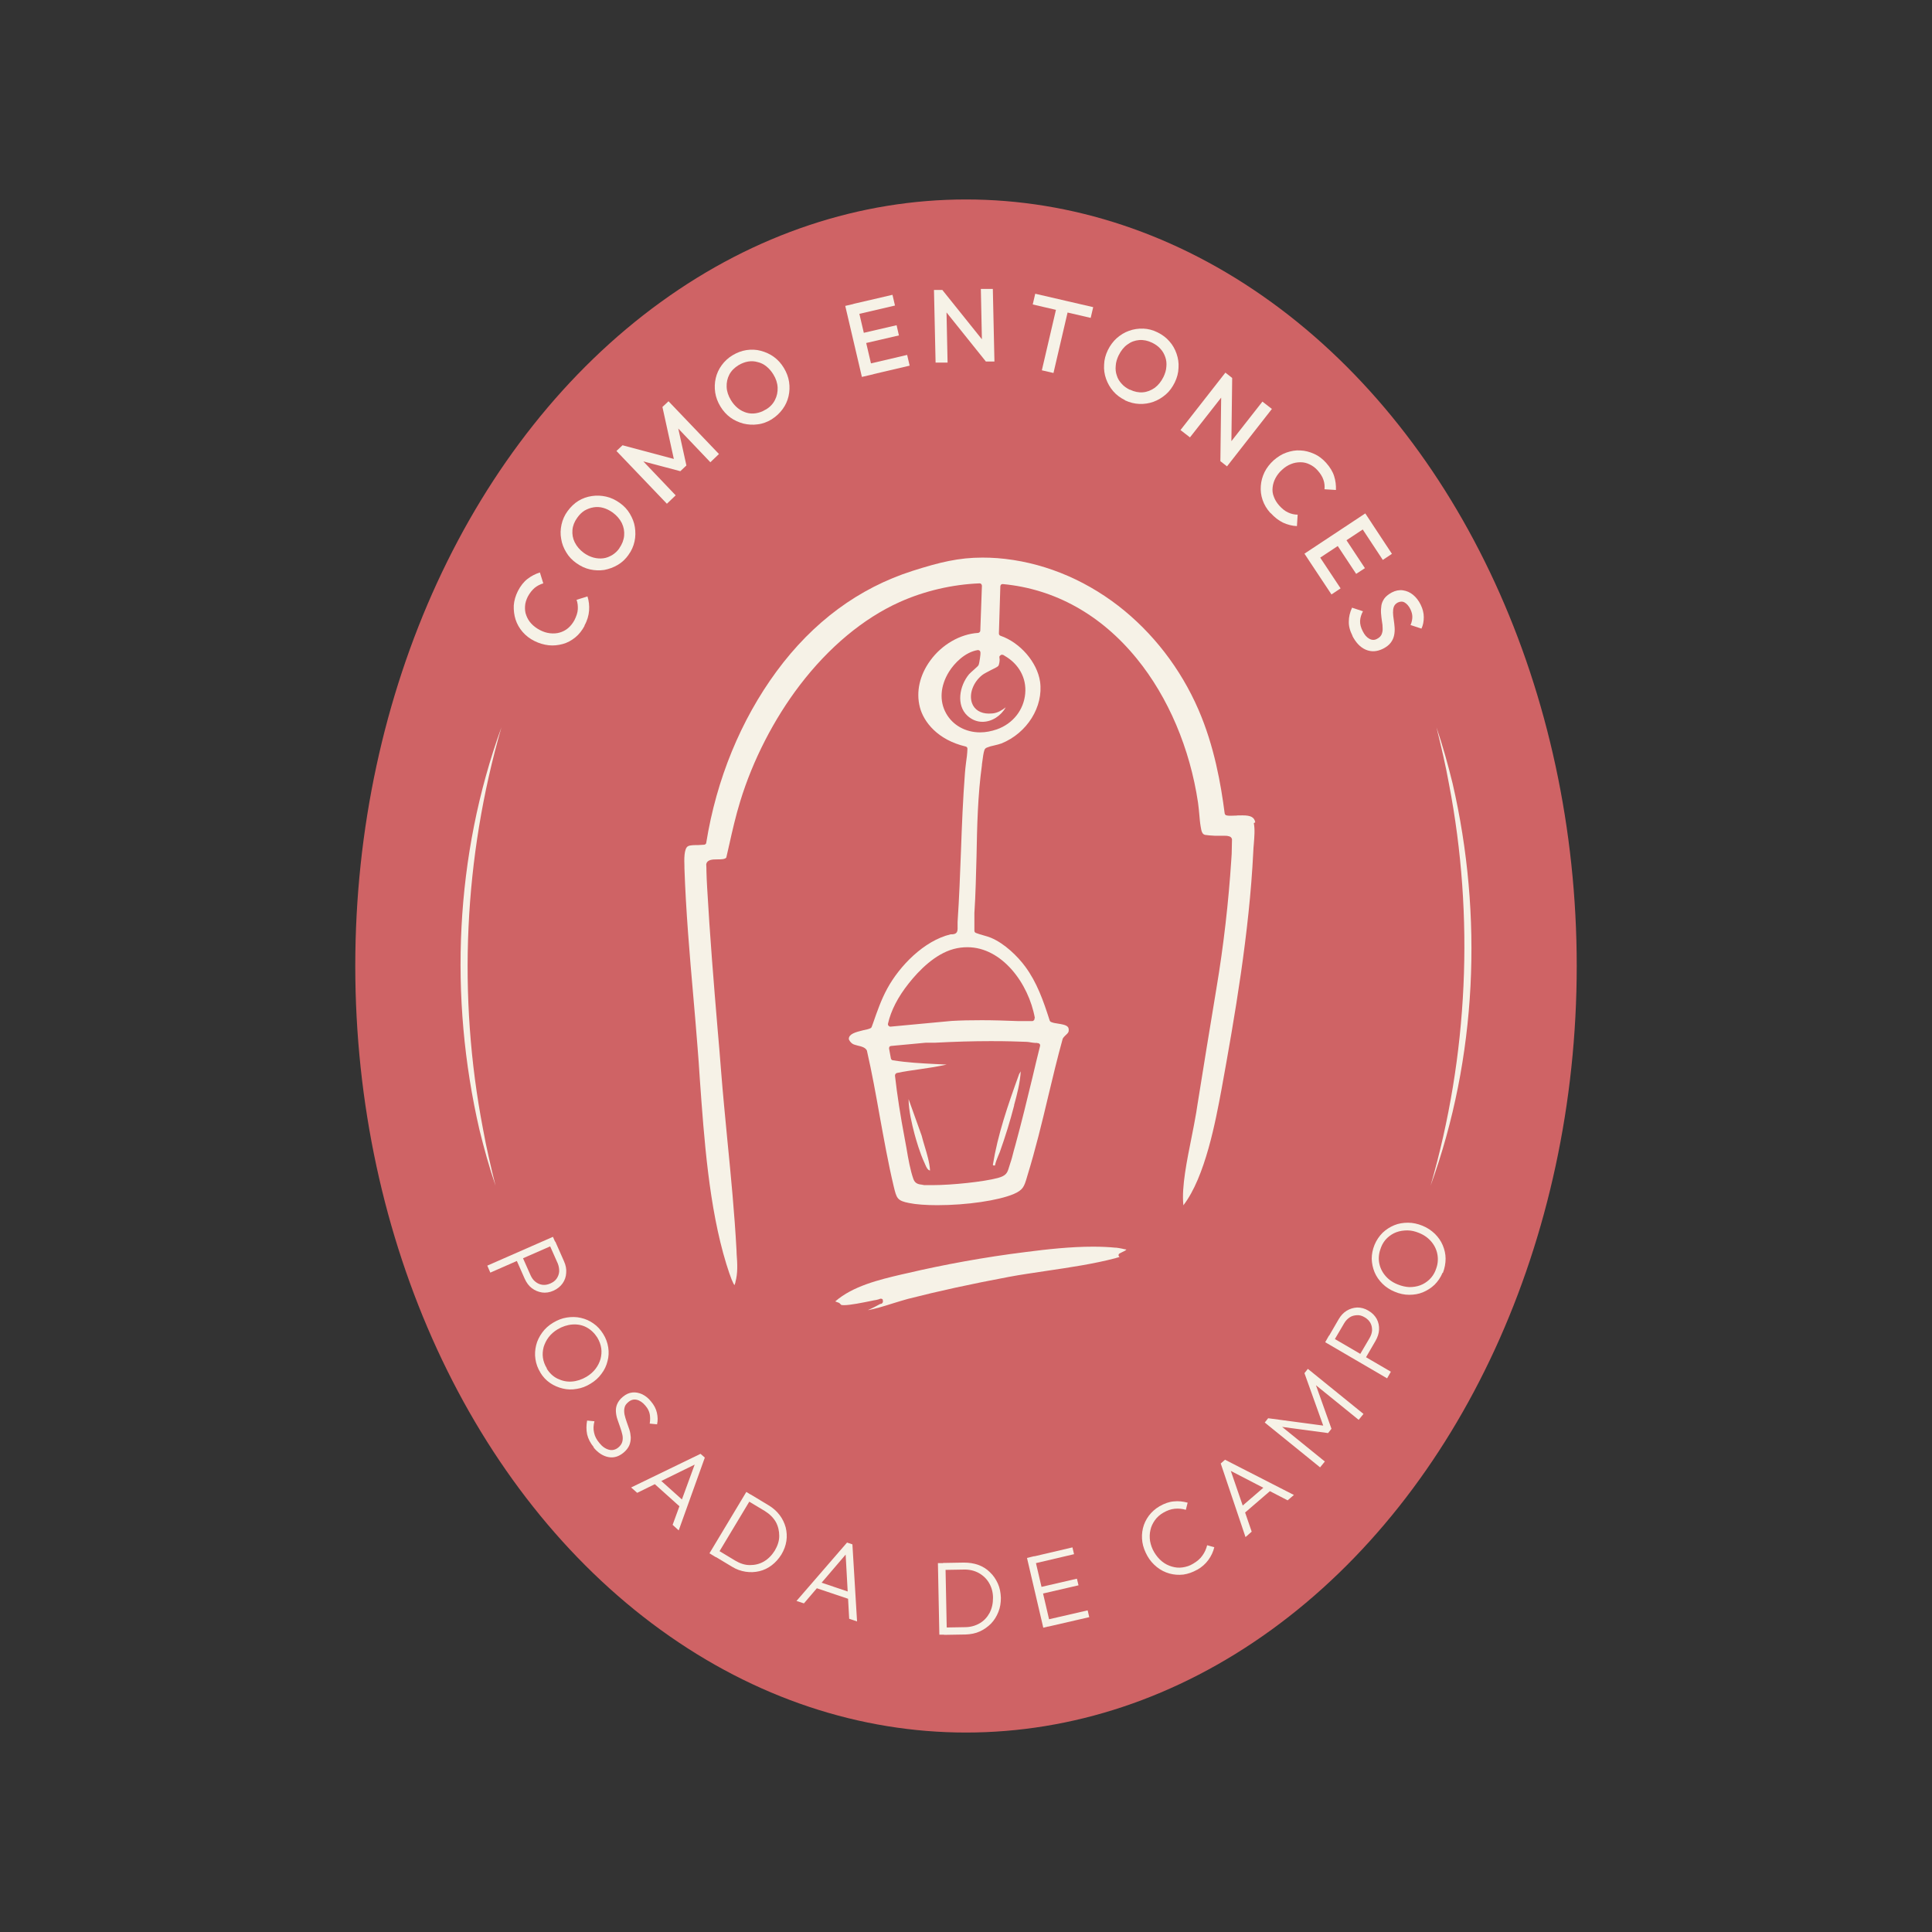 <svg xmlns="http://www.w3.org/2000/svg" id="Capa_1" viewBox="0 0 1080 1080"><rect x="0" y="0" width="1080" height="1080" fill="#333333" stroke="none"/><defs><style>      .st0 {        fill: #cf6365;      }      .st1 {        fill: #f6f2e7;      }    </style></defs><ellipse class="st0" cx="540" cy="540" rx="341.4" ry="428.5"></ellipse><g><path class="st1" d="M326.8,349.8c-1.4,2.6-3.1,4.8-5.2,6.5-2.1,1.7-4.4,3-7,3.7s-5.2,1-7.9.7c-2.7-.3-5.4-1.1-8-2.4s-4.8-3-6.6-5.1c-1.8-2.1-3.1-4.4-3.9-6.9-.8-2.5-1.1-5.2-1-7.9.2-2.7,1-5.4,2.3-8,1.5-2.9,3.3-5.2,5.4-6.8,2.1-1.6,4.4-2.8,6.9-3.6l1.9,6.1c-1.7.5-3.3,1.3-4.8,2.5-1.4,1.2-2.7,2.8-3.8,4.8-.9,1.8-1.5,3.6-1.6,5.4-.1,1.8,0,3.5.7,5.2.6,1.7,1.5,3.2,2.8,4.6,1.3,1.4,2.9,2.6,4.8,3.6,1.9,1,3.8,1.6,5.7,1.8,1.9.2,3.7.1,5.4-.4,1.7-.5,3.3-1.3,4.7-2.5,1.4-1.2,2.5-2.6,3.5-4.4,1.1-2.2,1.8-4.2,1.9-6.1.1-1.9-.1-3.7-.7-5.3l6.1-1.9c.8,2.5,1.1,5.2.9,7.9-.2,2.7-1,5.6-2.6,8.4Z"></path><path class="st1" d="M351.4,310.1c-1.7,2.4-3.7,4.3-6.1,5.7-2.4,1.4-4.9,2.3-7.5,2.8-2.7.4-5.3.3-8-.3-2.7-.6-5.2-1.8-7.6-3.5-2.4-1.7-4.3-3.7-5.7-6.1-1.4-2.3-2.4-4.8-2.8-7.5-.5-2.6-.4-5.3.2-8,.6-2.7,1.7-5.2,3.4-7.5s3.7-4.3,6-5.7c2.3-1.4,4.8-2.3,7.5-2.7,2.7-.4,5.3-.3,8,.3,2.7.6,5.2,1.8,7.6,3.5,2.4,1.7,4.3,3.7,5.7,6.1,1.4,2.4,2.4,4.8,2.8,7.5.4,2.6.4,5.3-.2,8-.6,2.7-1.7,5.2-3.4,7.5ZM346.2,306.4c1.6-2.2,2.5-4.6,2.7-7,.2-2.4-.2-4.7-1.3-7-1.1-2.2-2.8-4.2-5.1-5.9-1.7-1.2-3.5-2.1-5.3-2.6-1.8-.5-3.6-.6-5.4-.3-1.8.3-3.4.9-5,1.8-1.6,1-2.9,2.3-4.1,4-1.6,2.2-2.5,4.5-2.7,6.9-.2,2.4.2,4.7,1.3,6.9,1.1,2.2,2.8,4.2,5.1,5.9,1.7,1.2,3.5,2.1,5.4,2.6,1.9.5,3.7.6,5.4.4,1.8-.2,3.4-.9,5-1.8,1.6-1,3-2.3,4.1-3.9Z"></path><path class="st1" d="M372.8,281.6l-28.2-29.5,3.4-3.2,31.5,8.4-2.2,2.1-7-31.9,3.4-3.2,28.2,29.5-4.8,4.6-20-21,1.4-.8,5.2,23.6-3.4,3.2-23.4-6.2.8-1.3,20,21-4.8,4.6Z"></path><path class="st1" d="M431.4,234.4c-2.5,1.5-5.1,2.5-7.8,2.8-2.7.4-5.4.2-8-.4-2.6-.7-5.1-1.8-7.3-3.4-2.2-1.6-4.1-3.7-5.6-6.2-1.5-2.5-2.5-5.1-2.9-7.8-.4-2.7-.3-5.4.3-8,.6-2.6,1.7-5,3.3-7.2,1.6-2.2,3.6-4.1,6.1-5.6,2.5-1.5,5.1-2.5,7.8-2.9,2.7-.4,5.4-.3,8,.4,2.6.7,5.1,1.8,7.3,3.4,2.2,1.6,4.1,3.7,5.6,6.2,1.5,2.5,2.5,5.1,2.9,7.8.4,2.7.3,5.4-.3,8-.6,2.6-1.7,5-3.3,7.2s-3.6,4.1-6,5.6ZM428,229c2.4-1.4,4.1-3.2,5.2-5.4,1.1-2.1,1.6-4.5,1.5-6.9-.1-2.5-.9-5-2.4-7.4-1.1-1.8-2.4-3.3-3.9-4.5-1.5-1.2-3.1-2-4.9-2.4-1.7-.5-3.5-.6-5.3-.3-1.8.3-3.6,1-5.3,2-2.3,1.4-4.1,3.2-5.2,5.3-1.1,2.1-1.6,4.4-1.5,6.9.1,2.5.9,4.9,2.4,7.4,1.1,1.8,2.4,3.3,3.9,4.5s3.1,2,4.8,2.5c1.7.5,3.5.6,5.3.3,1.8-.3,3.6-.9,5.3-2Z"></path><path class="st1" d="M481.8,210.7l-9.3-39.7,6.5-1.5,9.3,39.7-6.5,1.5ZM478.4,175.9l-1.4-6,21.9-5.1,1.4,6-21.9,5.1ZM482.2,192.2l-1.3-5.7,20.3-4.7,1.3,5.7-20.3,4.7ZM486.3,209.6l-1.4-6,22.2-5.2,1.4,6-22.2,5.2Z"></path><path class="st1" d="M523,202.8l-.9-40.7h4.7c0-.1,2.2,7.5,2.2,7.5l.7,33.1h-6.7ZM551.2,202.2l-25.1-31.3.6-8.9,25.1,31.3-.6,8.9ZM551.2,202.2l-2.2-7.1-.7-33.6h6.7c0-.1.9,40.6.9,40.6h-4.7Z"></path><path class="st1" d="M577.3,170.2l1.4-6,32.4,7.5-1.4,6-32.4-7.5ZM582.4,207l9-38.6,6.5,1.5-9,38.6-6.5-1.5Z"></path><path class="st1" d="M628.9,223.7c-2.6-1.3-4.8-2.9-6.6-5-1.8-2.1-3.1-4.4-4-6.9-.9-2.6-1.3-5.2-1.1-8,.1-2.8.8-5.4,2.1-8.1,1.3-2.6,2.9-4.8,5-6.7,2.1-1.8,4.3-3.2,6.9-4.1,2.5-.9,5.2-1.3,7.9-1.2,2.7.1,5.4.8,8,2.1,2.6,1.3,4.8,2.9,6.6,5,1.8,2,3.1,4.3,4,6.9.9,2.6,1.3,5.2,1.1,8-.1,2.8-.8,5.4-2.1,8.1-1.3,2.6-2.9,4.9-5,6.7-2.1,1.8-4.4,3.2-6.9,4.1-2.5.9-5.1,1.3-7.9,1.2-2.7-.1-5.4-.8-8-2ZM631.6,217.8c2.5,1.2,4.9,1.7,7.3,1.5,2.4-.2,4.6-1.1,6.6-2.5,2-1.5,3.6-3.5,4.9-6.1.9-1.9,1.5-3.8,1.6-5.7.2-1.9,0-3.7-.6-5.4-.6-1.7-1.4-3.2-2.7-4.6-1.2-1.4-2.8-2.5-4.6-3.4-2.5-1.2-4.9-1.7-7.3-1.5-2.4.2-4.6,1-6.6,2.5-2,1.4-3.6,3.5-4.9,6.1-.9,1.9-1.5,3.8-1.6,5.8-.2,1.9,0,3.7.6,5.4.5,1.7,1.4,3.2,2.7,4.6,1.2,1.4,2.8,2.5,4.6,3.4Z"></path><path class="st1" d="M659.9,240.4l25.1-32.1,3.7,2.9-3.1,7.3-20.4,26-5.3-4.1ZM682.2,257.8l.5-40.1,6.1-6.5-.5,40.1-6.1,6.5ZM682.2,257.8l2.8-6.9,20.7-26.4,5.3,4.1-25.1,32.1-3.7-2.9Z"></path><path class="st1" d="M710.1,286.7c-2-2.2-3.4-4.6-4.3-7.2-.9-2.6-1.2-5.2-1-7.9.2-2.7.9-5.2,2.1-7.7,1.2-2.4,2.9-4.6,5.1-6.6,2.2-1.9,4.5-3.4,7.1-4.3,2.6-.9,5.2-1.4,7.8-1.2,2.7.1,5.2.8,7.7,1.9,2.5,1.1,4.7,2.8,6.7,5,2.2,2.5,3.7,4.9,4.5,7.5.8,2.5,1.1,5.1,1,7.7l-6.4-.4c.2-1.8,0-3.6-.6-5.3-.6-1.8-1.7-3.5-3.2-5.2-1.3-1.5-2.8-2.6-4.5-3.4-1.6-.8-3.3-1.2-5.1-1.2s-3.6.3-5.3,1c-1.8.7-3.5,1.8-5,3.2-1.6,1.4-2.8,3-3.7,4.7-.9,1.7-1.4,3.4-1.6,5.2-.2,1.8,0,3.5.7,5.2.6,1.7,1.6,3.3,2.9,4.8,1.7,1.9,3.3,3.2,5.1,4,1.7.8,3.5,1.2,5.3,1.2l-.4,6.4c-2.7-.1-5.2-.8-7.7-1.9-2.5-1.2-4.8-3-7-5.4Z"></path><path class="st1" d="M729.2,309.5l34-22.5,3.7,5.6-34,22.5-3.7-5.6ZM731.7,313.3l5.1-3.4,12.6,19-5.1,3.4-12.6-19ZM746.6,303.4l4.9-3.2,11.5,17.4-4.9,3.2-11.5-17.4ZM760.6,294.2l5.1-3.4,12.4,18.8-5.1,3.4-12.4-18.8Z"></path><path class="st1" d="M756.1,355.5c-1.5-2.9-2.2-5.6-2.1-8.1,0-2.5.6-5.1,1.8-7.7l6.1,2c-.9,1.7-1.5,3.5-1.6,5.3-.1,1.8.4,3.8,1.5,5.9,1,2,2.2,3.4,3.7,4.2s2.9.8,4.3,0c1.2-.6,2-1.4,2.5-2.4.4-1,.7-2.2.6-3.4,0-1.3-.1-2.6-.4-4.1-.2-1.4-.4-2.9-.5-4.4-.1-1.5,0-2.9.2-4.3.2-1.4.8-2.7,1.7-4,.9-1.2,2.3-2.3,4.1-3.3,2.1-1.1,4.2-1.5,6.3-1.2,2,.3,3.9,1.1,5.6,2.5,1.7,1.4,3.1,3.2,4.2,5.4,1.2,2.4,1.8,4.8,1.8,7.1,0,2.4-.4,4.5-1.3,6.4l-6.1-2c.7-1.6,1-3.2,1-4.6,0-1.4-.4-2.8-1.1-4.3-.9-1.8-2-3-3.2-3.7-1.2-.7-2.5-.6-3.8,0-1.1.6-1.8,1.3-2.2,2.3-.4,1-.5,2.1-.5,3.3,0,1.3.2,2.6.4,4,.2,1.4.4,2.9.5,4.4.1,1.5,0,3-.3,4.4-.3,1.4-.9,2.8-1.9,4.1-1,1.3-2.4,2.4-4.4,3.4-3.3,1.6-6.4,1.8-9.5.5-3.1-1.3-5.6-4-7.6-7.9Z"></path></g><g><path class="st1" d="M272.4,707.5l36.7-16.1,1.7,3.9-36.7,16.1-1.7-3.9ZM288.3,703.6l3.5-1.5,4.8,10.8c.7,1.5,1.5,2.7,2.7,3.6,1.1.9,2.4,1.5,3.8,1.7,1.4.2,2.9,0,4.5-.7,1.6-.7,2.8-1.6,3.6-2.8.8-1.2,1.3-2.5,1.4-4,0-1.5-.2-2.9-.8-4.4l-4.8-10.8,3.4-1.5,4.9,11.1c1,2.2,1.4,4.4,1.2,6.5-.1,2.1-.8,4.1-2,5.8-1.2,1.7-2.9,3.1-5.1,4.1-2.2,1-4.4,1.3-6.4,1s-4-1.1-5.7-2.4c-1.7-1.3-3-3.1-4-5.3l-4.9-11.1Z"></path><path class="st1" d="M302.1,767.3c-1.5-2.4-2.4-4.9-2.8-7.6-.4-2.6-.2-5.2.4-7.7.6-2.5,1.8-4.9,3.4-7.1,1.6-2.2,3.6-4,6.1-5.5,2.5-1.5,5-2.5,7.7-2.9,2.6-.4,5.2-.4,7.8.2s4.9,1.6,7,3.1c2.2,1.5,4,3.5,5.5,5.9,1.5,2.4,2.4,4.9,2.8,7.5.4,2.6.3,5.2-.4,7.7-.6,2.5-1.7,4.9-3.4,7.1-1.6,2.2-3.6,4-6.1,5.5-2.4,1.5-5,2.5-7.7,2.9-2.7.5-5.3.4-7.8-.2-2.5-.6-4.9-1.6-7.1-3.1s-4-3.4-5.5-5.9ZM305.6,765c1.6,2.6,3.6,4.5,6.1,5.7,2.5,1.2,5.1,1.8,7.9,1.6,2.8-.2,5.6-1.1,8.3-2.7,2-1.2,3.7-2.7,5-4.4,1.3-1.7,2.2-3.5,2.8-5.5.5-2,.7-4,.4-6-.3-2-1-4-2.2-6-1.6-2.5-3.6-4.4-6-5.7-2.4-1.3-5.1-1.8-7.9-1.6-2.8.2-5.6,1.1-8.3,2.7-2,1.2-3.7,2.7-5,4.4-1.3,1.7-2.2,3.6-2.8,5.5-.5,2-.7,4-.4,6s1,4,2.2,5.9Z"></path><path class="st1" d="M332,809.1c-2-2.4-3.2-4.8-3.8-7.3-.5-2.5-.5-5.1,0-7.7l4.1.4c-.6,2.3-.7,4.4-.2,6.4.4,2,1.4,3.9,3,5.8,1.6,2,3.4,3.2,5.3,3.7,1.9.5,3.7,0,5.2-1.2,1.2-1,2-2.1,2.3-3.4.3-1.2.3-2.5,0-3.8-.3-1.3-.7-2.7-1.2-4.1-.5-1.4-1-2.9-1.5-4.3-.5-1.4-.8-2.9-.9-4.4-.1-1.5.1-2.9.7-4.3.6-1.4,1.6-2.8,3.2-4.1,1.7-1.4,3.4-2.2,5.3-2.4,1.9-.2,3.7.2,5.5,1,1.8.9,3.5,2.2,4.9,4,1.7,2,2.8,4.1,3.3,6.3.5,2.2.6,4.4.1,6.5l-4.1-.4c.3-1.9.3-3.7,0-5.3-.3-1.6-1.1-3.2-2.4-4.7-1.5-1.8-3.1-2.9-4.8-3.3-1.7-.4-3.3,0-4.8,1.3-1.2,1-1.9,2-2.1,3.2-.3,1.1-.2,2.4,0,3.7.3,1.3.7,2.7,1.2,4.1.5,1.4,1,2.8,1.5,4.3.5,1.5.7,3,.8,4.4,0,1.5-.2,2.9-.8,4.4-.6,1.4-1.7,2.9-3.3,4.2-2.7,2.2-5.5,3-8.5,2.4-3-.6-5.8-2.4-8.3-5.5Z"></path><path class="st1" d="M352.6,831.6l39-18.9,2.4,2.1-14.6,40.7-3.4-3.1,13.1-35.8,1.3,1.1-34.2,16.8-3.4-3ZM365.2,828.9l2.5-2.8,15.6,14-2.5,2.8-15.6-14Z"></path><path class="st1" d="M396.6,868.3l20.6-34.3,3.6,2.2-20.6,34.3-3.6-2.2ZM398.9,869.7l2-3.4,10.1,6.1c2.7,1.6,5.4,2.5,8.2,2.5,2.8,0,5.4-.6,7.8-2,2.4-1.4,4.4-3.4,6.1-6.1,1.6-2.7,2.5-5.4,2.5-8.2,0-2.8-.6-5.4-1.9-7.8-1.4-2.4-3.4-4.4-6.1-6.1l-10-6,2-3.3,10.1,6.1c2.5,1.5,4.5,3.3,6.1,5.4,1.6,2.1,2.7,4.4,3.4,6.9.6,2.5.8,5,.4,7.6-.4,2.6-1.3,5.1-2.8,7.6-1.5,2.4-3.3,4.4-5.4,6-2.1,1.6-4.4,2.7-6.9,3.3-2.5.6-5.1.7-7.7.3-2.6-.4-5.2-1.3-7.6-2.8l-10.3-6.2Z"></path><path class="st1" d="M445.2,895l28.3-32.7,3,1,2.6,43.1-4.4-1.5-2.1-38.1,1.6.5-24.8,29-4.3-1.4ZM455.6,887.5l1.2-3.6,19.9,6.7-1.2,3.6-19.9-6.7Z"></path><path class="st1" d="M525.1,913.8l-.8-40h4.2c0,0,.8,40,.8,40h-4.2ZM527.7,913.8v-4c0,0,11.7-.2,11.7-.2,3.1,0,5.9-.8,8.3-2.2,2.4-1.4,4.2-3.4,5.5-5.8,1.3-2.5,1.9-5.3,1.9-8.4,0-3.1-.8-5.9-2.2-8.3-1.4-2.4-3.3-4.2-5.8-5.6-2.4-1.3-5.2-2-8.4-1.9l-11.6.2v-3.9c0,0,11.7-.2,11.7-.2,2.9,0,5.6.4,8.1,1.3,2.5.9,4.7,2.3,6.5,4.1,1.9,1.8,3.3,3.9,4.4,6.3,1.1,2.4,1.6,5.1,1.7,8,0,2.8-.4,5.5-1.4,7.9-1,2.5-2.3,4.6-4.1,6.5-1.8,1.8-3.9,3.3-6.3,4.4-2.4,1.1-5.1,1.6-8,1.7l-12,.2Z"></path><path class="st1" d="M583.2,909.9l-9.1-39,4.1-1,9.1,39-4.1,1ZM577.8,874.1l-.9-3.8,22.6-5.3.9,3.8-22.6,5.3ZM581.7,891.1l-.9-3.7,21.2-4.9.9,3.7-21.2,4.9ZM585.9,909.3l-.9-3.8,23-5.3.9,3.8-23,5.3Z"></path><path class="st1" d="M669.2,877.5c-2.5,1.4-5,2.3-7.7,2.7-2.7.3-5.3.1-7.8-.6-2.5-.7-4.9-1.9-7-3.6s-3.9-3.7-5.3-6.2-2.4-5.1-2.8-7.7c-.4-2.7-.3-5.2.3-7.8.6-2.5,1.7-4.8,3.3-7,1.6-2.1,3.6-3.9,6-5.3,2.6-1.5,5.3-2.5,7.9-2.7,2.6-.3,5.2,0,7.8.7l-1,4c-2-.6-4.1-.8-6.2-.6-2.2.2-4.3,1-6.4,2.2-1.9,1.1-3.5,2.5-4.7,4.2-1.2,1.7-2.1,3.5-2.5,5.5-.5,2-.5,4.1-.2,6.2.4,2.1,1.1,4.2,2.3,6.2,1.2,2,2.6,3.7,4.3,5.1,1.7,1.4,3.5,2.3,5.5,2.9,2,.6,4,.8,6,.5,2.1-.3,4.1-.9,6-2.1,2.2-1.3,4-2.8,5.2-4.6,1.3-1.8,2.1-3.7,2.6-5.7l4,1.1c-.6,2.5-1.7,4.9-3.3,7.1-1.6,2.2-3.7,4.1-6.4,5.6Z"></path><path class="st1" d="M696.2,859.1l-13.8-41,2.4-2.1,38.5,19.7-3.5,3-33.8-17.5,1.3-1.1,12.4,36.1-3.4,3ZM695.1,846.3l-2.5-2.9,15.9-13.7,2.5,2.9-15.9,13.7Z"></path><path class="st1" d="M738.1,820.4l-31.1-25.2,1.9-2.4,32.9,4.4-1.4,1.7-11.2-31.3,1.9-2.4,31.1,25.2-2.7,3.3-25.3-20.5.8-.6,9.3,26.1-1.9,2.4-27.5-3.7.4-.9,25.3,20.5-2.7,3.3Z"></path><path class="st1" d="M775.4,770.5l-34.6-20.2,2.1-3.7,34.6,20.2-2.1,3.7ZM762.9,760.1l-3.3-1.9,6-10.2c.8-1.4,1.3-2.8,1.4-4.3,0-1.5-.2-2.8-.9-4.1-.7-1.3-1.7-2.3-3.2-3.2-1.5-.9-2.9-1.3-4.4-1.2s-2.8.4-4,1.2c-1.2.8-2.3,1.9-3.1,3.3l-6,10.2-3.2-1.9,6.1-10.5c1.2-2.1,2.7-3.7,4.5-4.8,1.8-1.1,3.8-1.7,5.9-1.8,2.1,0,4.2.5,6.3,1.8,2.1,1.2,3.6,2.8,4.6,4.6,1,1.9,1.4,3.9,1.3,6-.1,2.1-.8,4.2-2,6.3l-6.1,10.5Z"></path><path class="st1" d="M806.4,711.5c-1.1,2.6-2.6,4.8-4.5,6.7-1.9,1.8-4.1,3.2-6.5,4.2-2.4,1-5,1.4-7.7,1.4-2.7,0-5.4-.6-8-1.7-2.7-1.1-5-2.6-6.9-4.5-1.9-1.9-3.4-4-4.4-6.4s-1.5-4.9-1.6-7.5c0-2.6.5-5.2,1.6-7.9,1.1-2.6,2.6-4.8,4.5-6.7,1.9-1.8,4.1-3.2,6.5-4.2,2.4-1,5-1.4,7.7-1.4,2.7,0,5.4.6,8.1,1.7,2.7,1.1,4.9,2.6,6.9,4.5,1.9,1.9,3.4,4,4.4,6.4,1,2.4,1.6,4.9,1.6,7.5,0,2.6-.5,5.3-1.5,7.9ZM802.5,710c1.2-2.8,1.5-5.6,1.1-8.3-.4-2.7-1.5-5.2-3.3-7.4-1.8-2.2-4.1-3.9-7.1-5.1-2.2-.9-4.3-1.4-6.5-1.4-2.1,0-4.2.3-6.1,1-1.9.7-3.6,1.8-5.1,3.2-1.5,1.4-2.7,3.2-3.5,5.3-1.1,2.8-1.5,5.5-1.1,8.2.4,2.7,1.5,5.2,3.3,7.4,1.8,2.2,4.1,3.9,7.1,5.1,2.2.9,4.4,1.4,6.5,1.5,2.2,0,4.2-.3,6.1-1,1.9-.7,3.6-1.8,5.1-3.2,1.5-1.4,2.7-3.2,3.5-5.2Z"></path></g><g><path class="st1" d="M280.3,406.6c-21,72.7-24.6,150.2-10.3,224.5,1.9,10.6,4.4,21.2,7,31.7-3.5-10.3-6.4-20.7-9-31.3-17.1-74-13.7-153.3,12.3-224.9h0Z"></path><path class="st1" d="M799.7,662.8c21-72.7,24.6-150.2,10.3-224.5-1.9-10.6-4.4-21.2-7-31.7,3.5,10.3,6.4,20.7,9,31.3,17.1,74,13.7,153.3-12.3,224.9h0Z"></path></g><g><path class="st1" d="M701.7,459.7c-.5-2.8-2.4-3.9-7-3.9s-2.2,0-3.3.1c-1.1,0-2.2.1-3.2.1s-1.8,0-2.5-.2c-.6,0-1-.6-1.1-1.1-2.1-16.3-5.8-37.6-14.7-58.1-10-23-25.5-43-44.7-57.9-20.1-15.5-43.5-24.8-67.7-26.7-2.8-.2-5.6-.3-8.3-.3-13.3,0-23.9,2.6-39,7.4-30.1,9.6-55.7,28.5-76.1,56.2-20,27.2-33.6,60.3-39.3,95.8,0,.6-.6,1-1.1,1.1-.9.1-2.1.1-3.4.2-2,0-4.5,0-5.6.6-2.5,1.1-2.2,8.1-2.1,11.1,0,.4,0,.8,0,1.1.8,23.7,2.9,48.4,5,72.2.8,9.1,1.6,18.5,2.3,27.6.5,5.9.9,11.8,1.3,18.1,2.4,33.6,5.1,71.8,14.8,103.4,2.6,8.4,3.9,11.1,4.6,11.9,0,0,0,0,0,0,.2-.5.4-1.1.5-1.5v-.2c1.4-5,1.1-10.4.7-15.5,0-.9-.1-1.7-.1-2.6-1.1-20.3-3.1-41.1-5.1-61.3-1.2-12.7-2.5-25.7-3.5-38.5-.6-7.6-1.2-15.3-1.9-22.9-2.2-26.1-4.4-53.2-5.9-79.7-.2-3.1-.3-6.2-.4-9.3,0-1.2,0-2.3-.1-3.5,0,0,0-.2,0-.3.5-2.6,3.5-2.7,6.2-2.7,2,0,4.2,0,5-1,.5-2.3,1.1-4.7,1.6-7,1.8-8.1,3.7-16.4,6.2-24.5,7-22.9,18.8-45.9,33.3-64.9,16.2-21.2,35.5-37.3,55.7-46.4,14-6.3,29.6-9.9,44.8-10.5,0,0,0,0,0,0,.4,0,.7.1.9.4.3.3.4.6.4,1l-.9,25c0,.7-.6,1.2-1.2,1.3-10,.6-20.3,6.5-26.8,15.5-5.9,8.1-8,17.4-5.8,26,2.1,8.2,9.9,18.3,25.6,22,.6.1,1.1.7,1,1.4-.1,2.6-.4,5.2-.8,7.8-.2,1.9-.5,3.9-.6,5.8-1.1,14.3-1.7,29-2.2,43.2-.5,13.1-1,26.6-1.9,39.9,0,.5,0,1.2,0,1.8,0,1.3.1,2.5-.2,3.4-.5,1.6-2.3,1.7-3.1,1.7-.2,0-.5,0-.6,0-15,3.6-28.6,17.8-35.4,30.3-3.4,6.2-5.7,12.9-8,19.5l-.7,1.9c-.1.4-.4.6-.7.8-1.1.5-2.5.8-4,1.1-4.5,1.1-8,2.1-8.1,4.8,0,.7,1.1,2.2,2.1,2.8.6.4,1.8.7,2.9,1,2.2.5,4.5,1.1,5.2,3,0,0,0,.1,0,.2,2.7,11.8,4.9,24,7,35.8,2.4,13.1,4.8,26.7,7.9,39.7,1.6,6.6,1.9,8,8.6,9.3,3.9.8,9.4,1.2,15.8,1.2,16.5,0,34-2.6,42.6-6.2,5.3-2.3,5.9-4.1,7.5-9.5l.2-.7c4.5-14.6,8.2-29.8,11.7-44.6,2.5-10.5,5.1-21.3,8-31.8,0-.1,0-.2.1-.3.5-.9,1.2-1.5,1.8-2.1.9-.8,1.4-1.4,1.5-2.1.4-2.9-1.5-3.5-6-4.2-1.4-.2-2.7-.4-3.8-.9-.4-.1-.7-.5-.8-.8-3.6-11.3-7.2-21.4-13.7-30.2-4.2-5.7-11.5-12.9-19.2-16.1-1.2-.5-2.6-.9-4-1.3-1.4-.4-2.9-.8-4.4-1.4-.5-.2-.8-.7-.8-1.2v-9.9s0,0,0,0c.7-10.5.9-21.4,1.2-32,.3-16.7.7-34,3-50.6,0-.3,0-.7.1-1.1.4-3.1.8-6.1,1.3-7.4.3-.8.7-1.1,1.4-1.4,1.2-.5,2.6-.9,4.1-1.2,1.4-.3,2.8-.7,4-1.1,14.4-5.8,23.6-20.6,21.6-34.6-1.6-10.8-11.1-21.8-22.1-25.6-.6-.2-.9-.7-.9-1.3l.8-26.3c0-.4.2-.7.4-1,.2-.2.6-.3.9-.3s0,0,.1,0c29,2.7,54.9,17.1,74.9,41.7,17.6,21.6,29.7,50.2,34.2,80.4.3,2.1.5,4.3.7,6.4.2,2.4.4,4.8.8,7.1h0c.4,2.5.8,4.2,2.4,4.6,1,.2,3.6.4,5.6.5.2,0,.5,0,.7,0,.7,0,1.4,0,2.2,0,.8,0,1.7,0,2.4,0s1.5,0,2.1.2c.6.1,1.7.3,2.1,1.7,0,.1,0,.3,0,.4,0,1.5-.1,3-.1,4.5,0,2.2-.1,4.5-.3,6.8-1.5,23.2-4.3,48-8.3,71.7-3.6,21.7-7.2,43.7-10.6,65l-.7,4.5c-.7,4.1-1.6,8.8-2.6,13.8-2.6,13-5.6,27.6-4.6,37.6,0,.1,0,.2,0,.4,12.3-15.9,18.1-47.5,21.3-64.6,7.4-40.7,15.6-87.8,17.8-133.1,0-1.4.2-2.8.3-4.3.3-4,.7-8.1,0-11.7ZM579.9,583.1c0,0,.2,0,.2,0,.4,0,.7.2,1,.4.3.3.4.8.3,1.2-1.5,5.9-2.9,11.9-4.3,17.8-3,12.4-6.1,25.2-9.5,37.6-.3,1.1-.6,2.2-.9,3.2-.6,2.4-1.2,4.8-2,7.1-.2.7-.4,1.4-.6,1.9-1,3.4-1.6,4.9-6.3,6.2-7.8,2.1-25.6,4-36.6,4s-3.6,0-5-.2h-.3c-2.1-.2-4.3-.4-5.3-3.2-1.7-4.7-2.9-11.4-3.9-17.4-.3-1.8-.6-3.4-.9-4.9-2.5-13.2-4.3-24.8-5.5-35.5,0-.7.4-1.3,1.1-1.5,4.2-.9,8.6-1.5,12.8-2.1,5-.7,10.1-1.5,15-2.6-2.1-.1-4.3-.2-6.4-.3-7.8-.4-15.8-.8-23.7-2.1-.5,0-1-.5-1.1-1.1l-1-5.4c0-.4,0-.7.2-1,.2-.3.6-.5.9-.5l19.3-1.8c.4,0,.8,0,1.1,0s1,0,1.5,0c.5,0,.9,0,1.4,0s.7,0,1,0c11.3-.6,21.6-.9,31.5-.9s13.6.2,20,.4c.8,0,1.6.2,2.3.3.9.1,1.7.3,2.5.3s.7,0,1,0ZM578.3,569.2c0,.4,0,.8-.3,1.1-.3.3-.6.5-1,.5s0,0,0,0c-.4,0-.9,0-1.3,0-.8,0-1.5,0-2.3,0-.8,0-1.6,0-2.4,0s-1,0-1.5,0c-7.9-.3-14.5-.5-20.7-.5s-11.5.1-16.8.4l-34.2,3.2s0,0-.1,0c-.4,0-.7-.2-1-.5-.3-.3-.4-.8-.3-1.2,1.7-7.4,5.5-14.8,11.6-22.5,5.7-7.2,14.7-16.4,25.1-19.2,2.6-.7,5.1-1,7.7-1,19.2,0,34.2,20.1,37.7,39.6ZM559.4,366.1c.2,0,.5-.1.7-.1h0c.8,0,1.2.4,1.5.6h0c7.9,4.5,12.3,12.4,11.5,21.1-.8,9.1-6.8,16.8-15.8,20-3.2,1.1-6.3,1.7-9.4,1.7-8.2,0-15.3-4-19-10.6-3.9-6.9-3.3-15.4,1.6-23.3,3-4.8,8.9-10.9,16-12.1,0,0,.2,0,.2,0,.4,0,.7.1,1,.4.4.5.6.8.1,4.2-.2,1.4-.5,3.2-.8,3.8-.2.4-.6.8-2.5,2.5-1.1,1-2.4,2.1-2.8,2.6-5.4,6.5-7.3,17.3-.9,23.2,2.4,2.2,5.3,3.4,8.4,3.4,5.3,0,10.4-3.4,13-8.1-2.1,1.6-4.4,3.1-7.3,3.4-.7,0-1.4.1-2.1.1-4.7,0-8.2-2.2-9.5-6-1.7-5,.7-11.5,5.7-15.5,1.1-.9,3.1-1.8,4.9-2.8,1.5-.7,3.7-1.8,4.1-2.3.6-.7,1-3.4.7-4.4-.1-.3,0-.7,0-1,.2-.3.5-.6.8-.7Z"></path><path class="st1" d="M623.9,697.5c-3.9-.4-8.2-.6-12.9-.6v-.5h0v.5c-12.3,0-25.4,1.4-37.7,3-22.6,2.8-45.6,7-66.5,11.9l-2.7.6c-12.8,3-27.3,6.5-37.2,15.1.3.1.6.2.8.3.4.2.8.3,1.1.4.5.2.8.6,1.1.9.2.2.4.4.5.4.2,0,.6.1,1.4.1,3.5,0,10.3-1.4,14.8-2.3,1.3-.3,2.4-.5,3.1-.6,1-.2,1.7-.4,2.4-.7.1,0,.3,0,.4,0s.3,0,.5.1c.3.1.5.4.5.7.1.5.2,1.1-.2,1.5-.3.5-.8.6-1,.6,0,0-.2,0-.2,0-1.9,1.1-4,2.1-6.1,3.1-.3.1-.5.2-.8.4,4.3-.8,9.2-2.3,13.9-3.8,3-.9,5.8-1.8,8.4-2.5,17.2-4.4,35.6-8.4,56.4-12.3,6.8-1.3,14.2-2.3,21.3-3.4,12.9-1.9,26.3-3.9,38.1-7,.2,0,.4-.1.6-.2.4-.1,1.3-.3,2-.6-.1,0-.2-.1-.3-.2-.2-.2-.4-.5-.3-.9,0-.3.2-.6.5-.8l3.2-1.6.7-.6c-.8-.1-1.7-.3-2.5-.5-1.2-.2-2.4-.5-3.7-.6Z"></path><path class="st1" d="M555.1,651.2l.2.3h.9c.3-1.6,1-3.4,1.7-5.1.3-.8.7-1.6,1-2.4,3-8.4,5.8-17.4,8-26v-.3c1.7-6.1,3.3-12.4,3.7-18.8l-.9,1.5c-6.4,17.7-11.9,33.7-14.7,50.8Z"></path><path class="st1" d="M515.2,634.8l-7.3-20.4c.1,6.7,1.8,13.7,3.4,19.8.8,2.9,2.9,10.4,5.6,16.1.1.2.2.5.3.7.6,1.4,1.4,3.2,2.7,3.3-.3-4.6-1.7-9.2-3-13.5-.6-2-1.2-4-1.7-6Z"></path></g></svg>